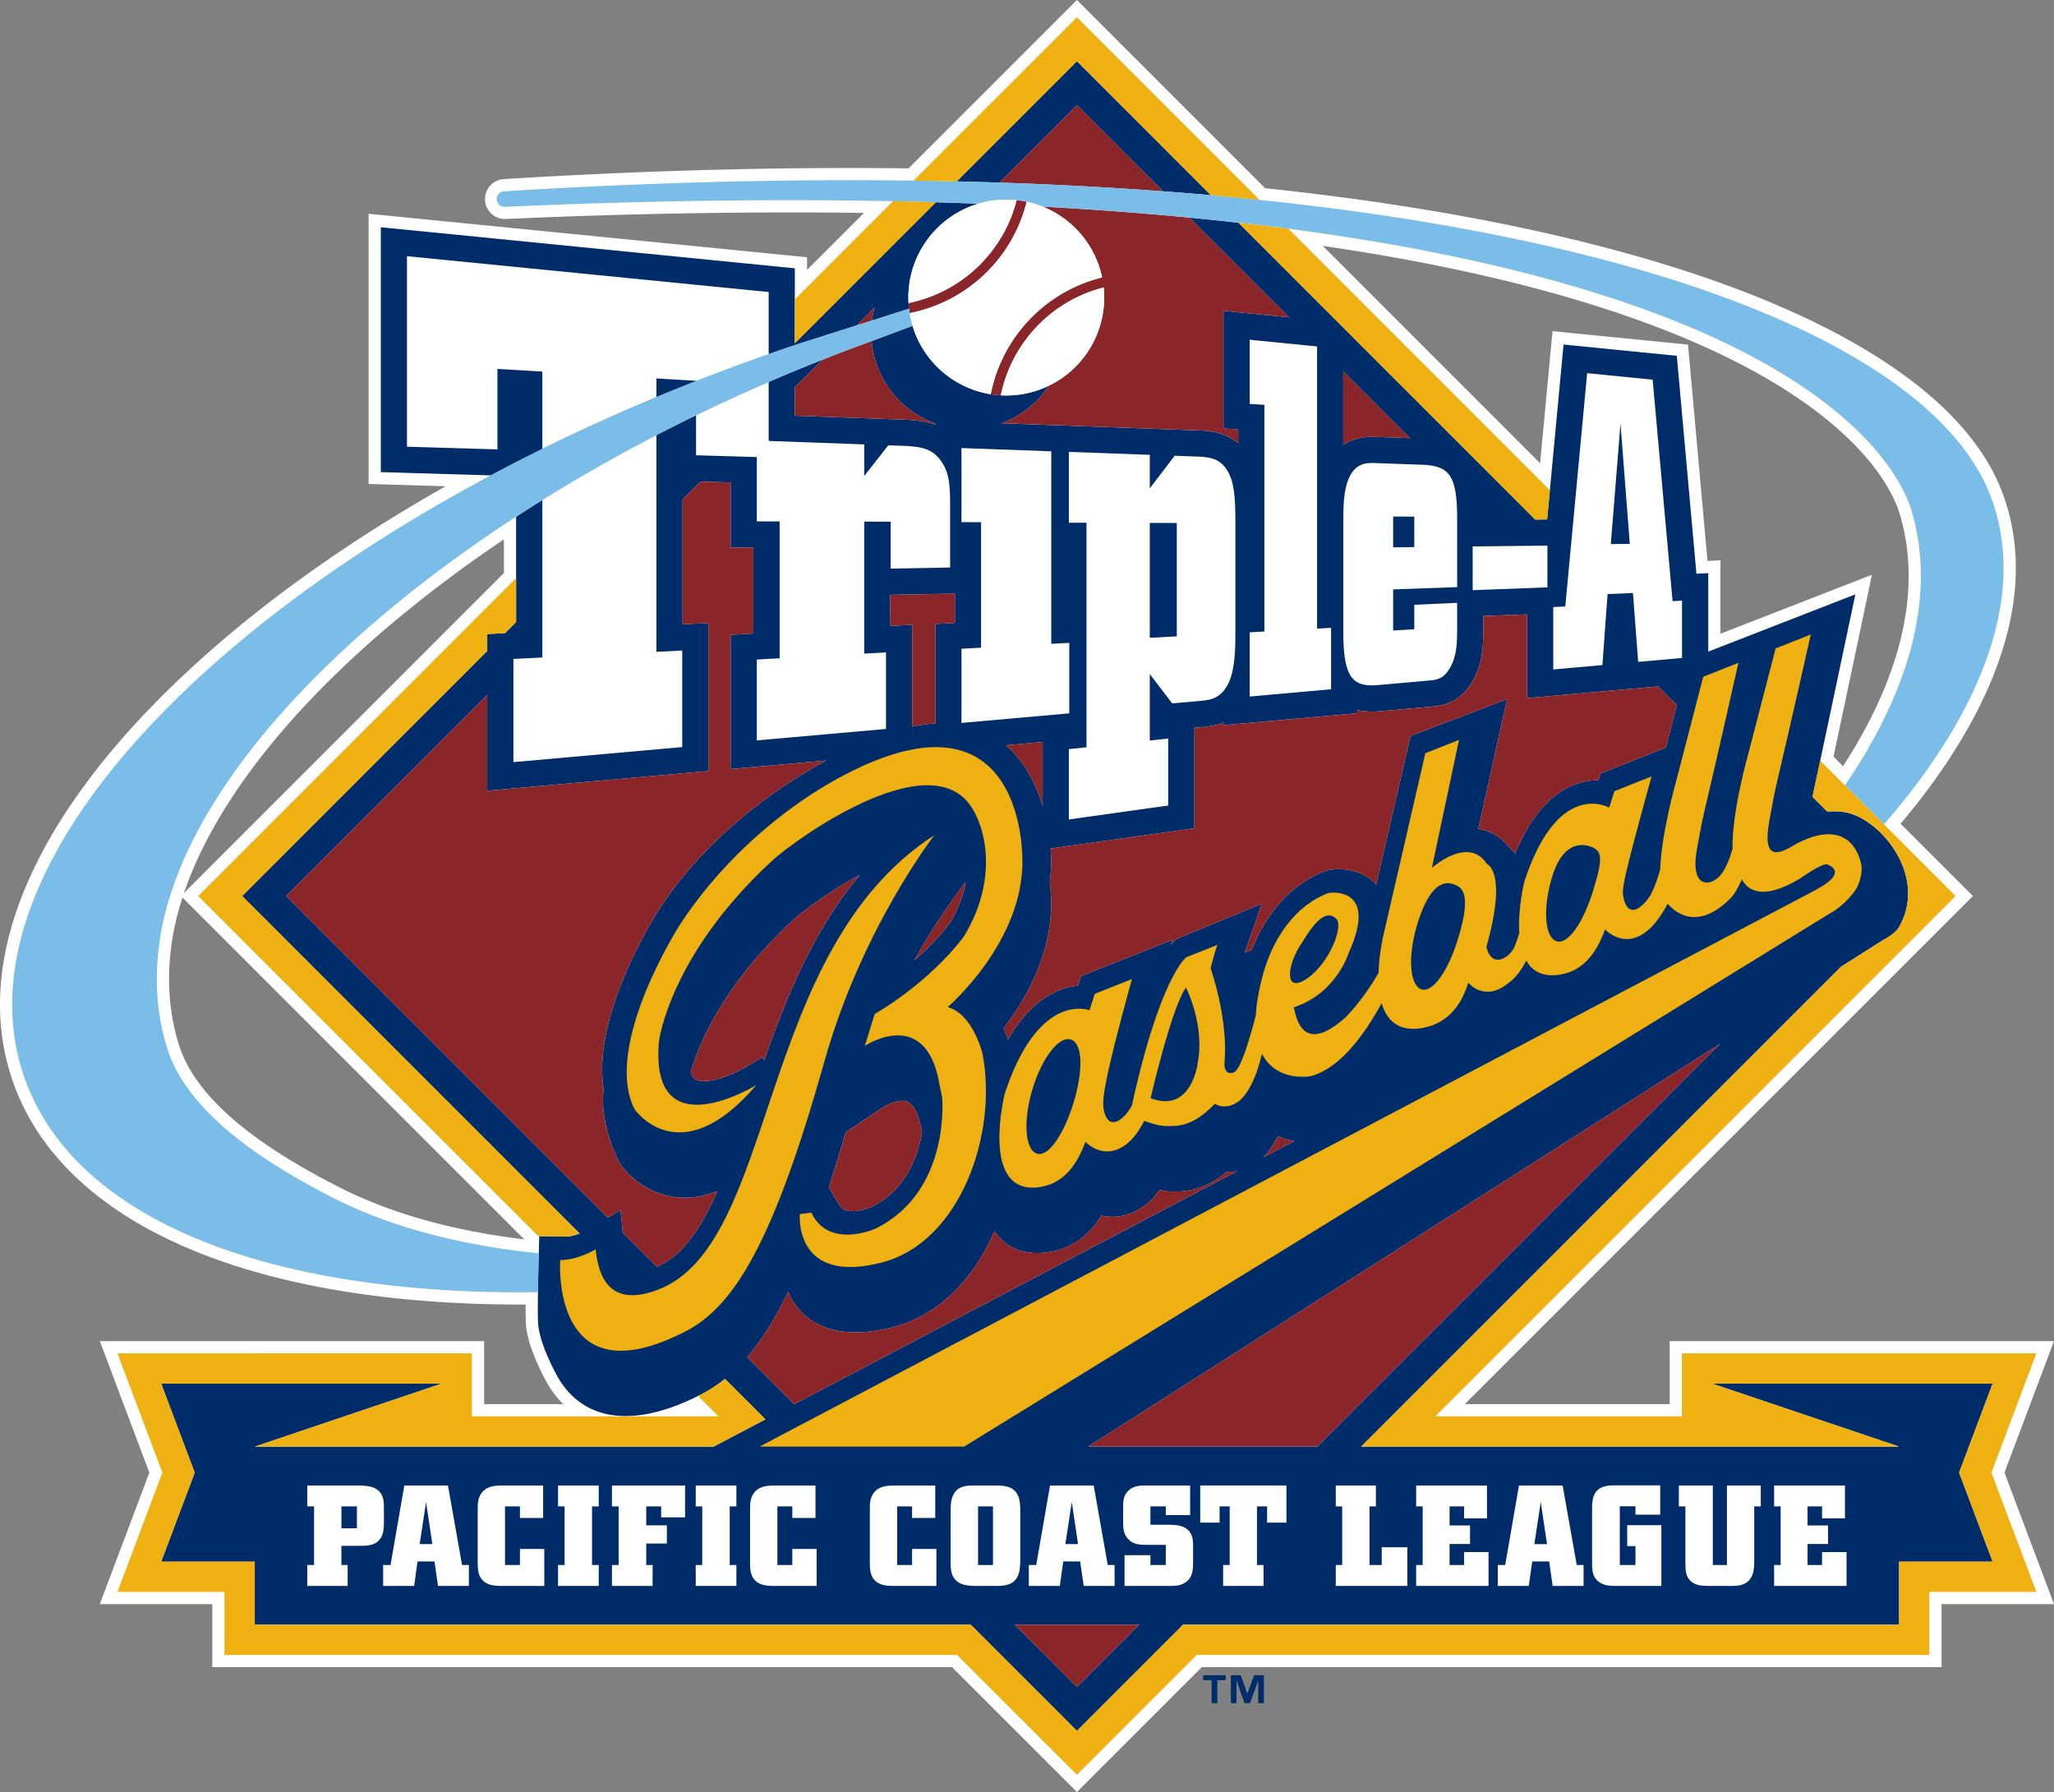 <svg xmlns="http://www.w3.org/2000/svg" viewBox="0 0 144 125.627"><rect x="0" y="0" width="144" height="125.627" fill="#808080" stroke="none"/><title>Pacific Coast League dark logo</title><path d="M128.543 53.043a5759.12 5759.12 0 0 0 2.366-11.203l.325-1.546-10.618 4.134v-5.149l-.908.045-1.366-15.167-9.499-.943-.87 9.26-15.238-15.238c8.072 1.179 15.128 2.797 21.088 4.843 15.641 5.368 18.765 12.005 19.349 13.91 1.581 5.183.211 11.293-3.963 17.722l-.666-.668zM63.741 21.738zM12.898 62.601c2.016-5.928 6.945-12.399 14.241-18.609a91.392 91.392 0 0 1 8.188-6.178v2.357l-22.429 22.43zm23.86 24.286c-5.047-.612-9.405-1.84-12.969-3.654-6.517-3.315-10.201-6.6-11.263-10.042-.652-2.106-.83-4.383-.53-6.766.143-1.141.41-2.311.796-3.503l23.966 23.965zM144 94.017h-26.942v4.419h-14.365l35.622-35.621-5.07-5.07c2.386-2.824 4.279-5.658 5.634-8.432 2.592-5.316 3.125-10.211 1.585-14.55-1.374-3.868-4.796-7.412-10.173-10.534-5.27-3.06-12.257-5.625-20.768-7.624-6.216-1.461-13.222-2.608-20.828-3.411L75.5 0 63.695 11.803c-1.372-.016-2.77-.025-4.163-.025-7.731 0-15.888.262-24.242.779a1.401 1.401 0 0 0 .084 2.797l.063-.001a450.68 450.68 0 0 1 19.871-.462c1.772 0 3.535.012 5.264.037l-3.992 3.991v-.885l-30.738-3.048v18.941l5.403.16c-7.083 4.009-13.208 8.411-18.239 13.113C2.362 57.148-1.963 67.232.827 75.598c2.792 8.365 12.301 13.834 26.776 15.399a83.59 83.59 0 0 0 9.248.454c-.003.759.007 1.259.031 1.516.134 1.393 1.019 3.146 1.393 3.836.343.632.75 1.178 1.215 1.633h-5.551v-4.419H6.998l3.473 9.218-3.473 9.218h7.885v4.419h51.861l8.756 8.755 8.756-8.755h51.86v-4.419H144l-3.473-9.218L144 94.017" fill="#fff"/><path d="M75.5 4.29l-8.429 8.429c1.006.023 2.002.051 2.994.085L75.5 7.369l6.041 6.043c1.129.084 2.247.175 3.353.273L75.5 4.29M63.729 21.646a6.866 6.866 0 0 1 4.856-7.366 307.02 307.02 0 0 0-2.977-.1l-9.885 9.884v-5.256L26.697 15.93v17.167l7.721.229c6.643-3.542 13.95-6.677 21.68-9.255l3.957-1.257 1.258-1.258a7.287 7.287 0 0 0-.18.917l2.596-.827M76.288 101.412c14.905-9.503 32.85-20.943 44.287-28.23l-28.229 28.23H76.288zm-.788 16.846l-4.362-4.361h8.723l-4.361 4.361zM55.68 98.439l-3.295-3.294c1.008-1.18 1.949-2.68 2.866-4.579.097.22.215.444.354.666 1.175 1.855 3.481 2.718 7.014 1.799 3.388-.881 5.744-3.577 7.097-6.725.685 1.007 1.842 1.734 3.695 1.488 1.326-.174 2.743-.848 3.81-2.577.899.197 1.997.078 3.078-.734.138-.104.336-.258.567-.501l.433-.576.447.097.239.017c1.029.029 2.35.022 4.008-1.375.237.015.484.003.737-.041L55.68 98.439zm-6.113-22.658c-.596.053-.949-.044-1.149-.597.169-.599.454-1.428.916-2.421 1.003-2.154 2.871-5.142 6.311-8.304.567-.521 2.451-1.952 4.641-3.13-3.243 3.842-5.167 8.599-6.698 12.979l-.165-.193-.899.554c-.239.146-1.713 1.004-2.957 1.112zm.236 8.779c-1.124 2.267-2.316 3.64-3.753 4.247l-2.387-2.384-.158-1.6-.897.544-22.553-22.552 14.104-14.104v6.722l15.507-1.382V43.677l-1.813.09v-8.752l1.255-1.255 2.116.062v4.558l1.597.004v6.026l-1.597.09v9.412l6.692-.597c-4.233 2.294-8.749 5.879-11.73 10.462 0 0-1.438 2.238-2.573 5.063-.853 2.121-1.701 4.961-1.289 7.521-.222 1.659.312 3.594 1.115 5.175 0 0 .154.228.317.418.138.163.339.375.598.602a5.63 5.63 0 0 0 2.363 1.251c1.089.271 2.297.213 3.583-.312-.162.365-.327.72-.497 1.065zm12.11-6.938c.065-.041.733-.461 1.354-.45.233.001 1.003.023 1.377 2.22a10.79 10.79 0 0 1-.199.885c-.441 1.629-1.369 3.35-3.371 4.351a3.668 3.668 0 0 1-1.173.275c-.563.028-.936-.112-1.17-.604l-.625-1.068c.389-1.194.783-2.477 1.189-3.86l2.618-1.749zm5.034-36.006v2.053l-1.376.077v6.971c-.508.028-1.049.1-1.621.217v-7.135l-1.526.082c-.004-.554-.012-1.346-.025-2.183l4.548-.082zm.747 20.314a8.95 8.95 0 0 1-1.088 2.762s-.463.648-1.382 1.579c-.32.325-.697.68-1.128 1.056l.343-.606c1.282-2.244 2.788-4.275 3.239-4.873l.016.082zm23.045 18.059l-2.167 1.145c.3-.306.663-.772 1.014-1.477.389.167.78.271 1.153.332zm-19.944-8.487c1.414-1.988 2.942-4.913 2.897-8.304a13.435 13.435 0 0 0-.092-1.365 11.02 11.02 0 0 0 .053-2.35l10.082-1.418v-7.048l.554-.048c.246-.026.56-.053.907-.137.187-.041.38-.101.579-.182v.186l9.377-.838v-.225c.492.113 1.032.135 1.626.081l3.589-.32c.731-.066 2.009-.232 2.916-1.859a5.527 5.527 0 0 0 .626-1.962c.08-.58.083-1.143.083-1.652v-.881l3.066-.113v5.871l9.19-.816 1.313 1.312-.771 2.972-4.571 1.814-.151.483c-1.82-.027-4.136 1.045-5.852 5.129a2.48 2.48 0 0 0-.441-.464c-.626-.798-1.396-1.153-2.139-1.247l2.021-9.11-6.77 2.583-2.403 10.425a3.182 3.182 0 0 0-.472-.429c-.663-.488-1.395-.614-1.844-.646-.429-.033-.937.008-1.211.108-2.575.944-4.276 3.173-5.199 5.529l-.495.202 1.194-3.427-5.94 2.455a2.728 2.728 0 0 0-.422.414l.095-.337-6.402 2.541-.213.668c-1.455.148-3.32 1.027-4.905 3.779a9.083 9.083 0 0 0-.308-.789c.143-.188.286-.381.433-.585zm2.303-19.487v4.49c-.463-1.538-1.255-3.131-2.569-4.261l2.569-.229zm21.074-25.974l4.672 4.674-2.361-.087c-.465-.017-1.426-.032-2.311.556v-5.143zm45.526 70.953h-19.665l13.105 4.418H95.426l33.627-33.627c1.91-1.216 3-1.906 3.016-1.914.145-.053.835-.493 1.027-.814a4.7 4.7 0 0 0 .654-1.969l.021-.525c-.041-2.744-2.432-5.222-4.336-5.606a4.644 4.644 0 0 0-1.331-.061l-1.037-1.037c.829-3.839 3.007-14.193 3.007-14.193l-10.312 4.015v-5.502l-.83.042-1.376-15.28-7.94-.788-1.151 12.261-.833.01-20.808-20.81a214.72 214.72 0 0 0-3.437-.357l6.989 6.989-4.599-.456v8.246l1.032.068v.977a3.403 3.403 0 0 0-.75-.486 3.955 3.955 0 0 0-1.001-.319 8.758 8.758 0 0 0-.742-.09l-14.093-.512a6.826 6.826 0 0 0 3.317-2.635 6.867 6.867 0 0 1-9.565-4.196l-2.868 1.068a6.796 6.796 0 0 0 4.464 5.78v.084l-.134-.05a5.458 5.458 0 0 0-.963-.217c-.238-.03-.521-.052-.748-.073l-8.002-.292v-1.997l1.923-1.922c-7.796 3.074-15.076 6.84-21.464 11.001v7.382l-.779.78-1.245.062v1.183L16.976 62.815l23.658 23.658c-.344.133-.696.22-.974.218l-1.854-.033s-.165 5.25-.072 6.227c.091.952.637 2.302 1.292 3.51 1.598 2.944 4.953 4.025 10.167 1.338a9.787 9.787 0 0 0 1.632-1.067l2.835 2.836-3.631 1.912h-32.17l13.104-4.418H11.299l2.351 6.242-2.351 6.241h6.56v4.42h50.198l7.443 7.441 7.441-7.441h50.198v-4.42h6.56l-2.351-6.241 2.35-6.244" fill="#002d6a"/><path d="M75.5 7.369l-5.434 5.435c3.947.128 7.775.332 11.475.609L75.5 7.369M59.902 84.904a3.699 3.699 0 0 0 1.173-.275c2.001-1.001 2.93-2.722 3.371-4.351.083-.304.147-.603.199-.885-.374-2.197-1.144-2.219-1.377-2.22-.622-.011-1.289.409-1.354.45l-2.617 1.749c-.406 1.384-.8 2.667-1.189 3.86l.625 1.068c.233.492.605.632 1.169.604M64.095 67.327c.431-.376.808-.731 1.128-1.056.919-.931 1.382-1.579 1.382-1.579a8.9 8.9 0 0 0 1.088-2.762l-.018-.082c-.451.598-1.957 2.629-3.239 4.873l-.341.606M96.482 30.628l2.361.086-4.672-4.674v5.144c.886-.588 1.846-.573 2.311-.556M95.152 49.774V50l-9.377.838v-.187c-.198.08-.392.141-.579.183-.347.083-.661.109-.907.136l-.554.048v7.047l-10.082 1.418c.022.286.035.548.039.778.006.533-.025 1.06-.092 1.572.061.508.086.97.092 1.365.044 3.391-1.483 6.316-2.897 8.304-.147.204-.29.397-.433.585.134.305.236.572.308.789 1.585-2.752 3.449-3.631 4.905-3.779l.213-.667 6.402-2.542-.095.337c.181-.213.326-.341.422-.414l5.94-2.455-1.194 3.427.495-.202c.923-2.356 2.624-4.585 5.199-5.529.274-.101.782-.142 1.211-.107.449.031 1.181.157 1.844.646.175.131.333.273.472.429l2.403-10.425 6.77-2.583-2.021 9.11c.744.093 1.513.448 2.139 1.247.158.127.307.282.441.464 1.716-4.083 4.031-5.156 5.852-5.129l.151-.483 4.571-1.814.771-2.972-1.313-1.312-9.19.816v-5.871l-3.066.113v.882c0 .51-.004 1.073-.083 1.652a5.538 5.538 0 0 1-.626 1.963c-.907 1.626-2.185 1.792-2.916 1.858l-3.589.32c-.594.053-1.134.032-1.626-.082M88.573 81.134l2.167-1.145a4.94 4.94 0 0 1-1.153-.332c-.352.705-.714 1.171-1.014 1.477M73.098 56.505v-4.49l-2.569.229c1.314 1.13 2.106 2.723 2.569 4.261M85.775 21.789l4.599.455-6.989-6.989a249.284 249.284 0 0 0-10.283-.768 6.88 6.88 0 0 1 4.164 4.961 10.543 10.543 0 0 0-7.81 8.188c.232.037.47.062.71.075a9.833 9.833 0 0 1 7.209-7.556 6.865 6.865 0 0 1-3.834 6.882 6.811 6.811 0 0 1-3.318 2.635l14.093.512c.221.02.508.047.742.09.289.053.636.145 1.001.319.267.128.52.288.75.486v-.978l-1.032-.067v-8.245M71.977 14.145a6.853 6.853 0 0 0-.705-.112 9.832 9.832 0 0 1-7.578 7.21c.013.24.04.477.077.71a10.546 10.546 0 0 0 8.206-7.808M85.993 82.144c-1.658 1.397-2.979 1.404-4.008 1.375l-.239-.017-.447-.097-.433.576a4.375 4.375 0 0 1-.567.501c-1.081.812-2.179.931-3.078.734-1.067 1.729-2.484 2.403-3.81 2.577-1.854.246-3.01-.481-3.695-1.488-1.353 3.148-3.708 5.844-7.097 6.725-3.532.919-5.838.057-7.014-1.799a5.183 5.183 0 0 1-.354-.666c-.917 1.898-1.858 3.399-2.866 4.579l3.295 3.294 31.05-16.337a3.09 3.09 0 0 1-.737.043M46.715 83.809a5.63 5.63 0 0 1-2.363-1.251 5.82 5.82 0 0 1-.598-.602c-.163-.19-.317-.418-.317-.418-.803-1.582-1.337-3.517-1.115-5.175-.412-2.561.437-5.4 1.289-7.521 1.135-2.825 2.573-5.063 2.573-5.063 2.981-4.583 7.497-8.168 11.73-10.462l-6.692.597v-9.412l1.597-.09v-6.026l-1.597-.004v-4.558l-2.116-.062-1.255 1.255v8.752l1.813-.09v10.374l-15.507 1.382v-6.722L20.055 62.815l22.553 22.552.897-.544.158 1.6 2.387 2.384c1.437-.607 2.629-1.98 3.753-4.247.17-.344.335-.7.495-1.062-1.286.524-2.494.582-3.583.311" fill="#8a2529"/><path d="M55.645 64.459c-3.44 3.162-5.307 6.149-6.311 8.304a16.307 16.307 0 0 0-.916 2.421c.201.554.554.65 1.149.597 1.243-.108 2.717-.966 2.956-1.113l.899-.554.165.193c1.531-4.379 3.455-9.136 6.698-12.979-2.189 1.179-4.073 2.61-4.64 3.131M63.726 29.434c.227.021.51.043.748.073.322.044.646.114.963.217l.134.05v-.084a6.801 6.801 0 0 1-4.463-5.782l2.933-1.089-3.752 1.393c-.888.327-1.768.665-2.643 1.011l-1.923 1.922v1.997l8.003.292M92.345 101.412l28.229-28.23c-11.437 7.287-29.381 18.727-44.287 28.23h16.058M71.138 113.896l4.362 4.362 4.361-4.362h-8.723M63.799 21.625l-2.665.846-.001.001 2.666-.847M62.424 43.881l1.526-.082v7.135a11.167 11.167 0 0 1 1.621-.217v-6.971l1.376-.077v-2.053l-4.548.083c.013.836.02 1.628.025 2.182M61.315 21.553l-1.261 1.261 1.079-.343c.039-.314.103-.618.182-.918" fill="#8a2529"/><path d="M139.656 35.049c-2.621-7.377-13.392-13.633-30.331-17.612-18.959-4.455-44.542-5.849-73.984-4.026a.543.543 0 0 0 .058 1.087c12.065-.536 23.136-.605 33.189-.218a6.846 6.846 0 0 1 4.514.208c16.75.906 30.475 3.17 40.999 6.782 16.032 5.502 19.276 12.468 19.89 14.47 1.788 5.86-.046 12.594-4.648 19.314l2.737 2.736c2.574-2.96 4.603-5.93 6.03-8.852 2.487-5.104 3.006-9.777 1.546-13.889" fill="#79bde8"/><path d="M75.5 1.209L64.041 12.666c1.015.015 2.029.029 3.03.053L75.5 4.29l9.394 9.396c1.15.101 2.287.212 3.411.328L75.5 1.209M90.329 16.04c-1.151-.152-2.32-.295-3.511-.43l20.812 20.813.833-.01.193-2.046L90.329 16.04M62.603 14.106l-6.879 6.878v3.081l9.889-9.888c-.991-.029-1.998-.052-3.01-.071M37.806 86.658l1.854.033c.278.003.63-.085.974-.218L16.976 62.815l17.183-17.183v-1.183l1.245-.062.779-.78v-3.082l-22.289 22.29 23.91 23.91.002-.067" fill="#eeb111"/><path d="M142.764 94.873h-24.851v4.418h-17.287l36.478-36.476-9.495-9.494c-.21.985-.398 1.862-.544 2.538l1.037 1.037a4.644 4.644 0 0 1 1.331.061c1.904.384 4.295 2.862 4.336 5.606l-.021.525a4.695 4.695 0 0 1-.654 1.969c-.192.321-.882.761-1.027.814-.016.007-1.106.697-3.016 1.914l-33.627 33.627h37.713l-13.105-4.418h19.665l-2.351 6.242 2.351 6.241h-6.56v4.42H82.94l-7.441 7.441-7.443-7.441H17.859v-4.42h-6.56l2.351-6.241-2.351-6.242h19.664l-13.104 4.418H50.03l3.631-1.912-2.835-2.836a9.787 9.787 0 0 1-1.632 1.067c-.088.044-.171.08-.258.123l1.435 1.437H33.084v-4.418H8.234l3.15 8.362-3.15 8.363h7.504v4.418h51.36l8.402 8.402 8.401-8.402h51.359v-4.418h7.504l-3.15-8.363 3.15-8.362" fill="#eeb111"/><path d="M48.073 93.328c3.494-1.798 6.229-6.51 9.744-18.985 2.615-9.277 7.69-15.796 7.69-15.796-12.589 8.117-10.939 28.786-19.466 31.899-2.945 1.074-4.04-.438-4.282-2.865 0 0-1.268.768-2.483.754-.001.001-.716 9.899 8.797 4.993M72.394 76.32c.671-2.201 1.884-3.741 2.706-3.434.823.305.835 2.208.166 4.411-.673 2.203-1.773 3.873-2.598 3.565-.822-.306-.945-2.34-.274-4.542zm10.751-7.08s1.351 2.59.816 5.32c0 0-.437 3.526-3.297 2.427 0 0 1.5-6.465 2.481-7.747zm8.166-3.208c.888-1.472 1.694-2.296 2.374-1.616.355.33.022 1.669-.815 2.896-.841 1.229-1.919 1.849-2.27 1.518-.355-.332-.13-1.57.711-2.798zm8.046-1.226c.672-2.203 1.56-3.291 2.706-2.755.823.304.837 1.528.165 3.73-.67 2.204-1.771 3.875-2.597 3.566-.821-.306-.944-2.341-.274-4.541zm9.468-3.373c.673-2.201 1.883-2.385 2.707-2.077.825.305.838.851.166 3.056-.671 2.2-1.773 3.871-2.597 3.564-.823-.305-.946-2.34-.276-4.543zM72.827 83.227c1.089-.146 2.401-.767 3.268-3.184 0 0 1.256 1.386 2.851.188.155-.119.488-.384.885-.985l.229-.373.163-.297c.241.095.941.346 1.444.36.919.024 1.937.066 3.507-1.561 0 0 .655.521 1.643-.151 0 0 1.032-.632 1.655-3.356.97 1.92 3.2 1.65 3.557 1.539 1.94-.604 3.59-2.796 4.834-5.08.34 1.166 1.136 2.015 2.8 1.749 1.605-.258 2.72-1.358 3.271-3.183 0 0 1.077 1.33 2.674.132.219-.167.79-.499 1.396-1.682.404.712 1.101 1.15 2.255.996 1.089-.144 2.405-.765 3.269-3.183 0 0 1.255 1.385 2.85.186.229-.171.834-.662 1.54-1.988.066.062 1.758 2.333 4.453-.429.153-.159.438-.563.745-1.283.294.569 1.21 1.665 4.07-.047 0 0 1.583-1.136 1.925-.994 1.048.435.435 1.116-.837 1.799L53.25 101.412h14.343l60.645-37.348c.637-.306 1.594-1.188 1.973-1.882.321-.735.37-1.307.229-1.79-.759-2.612-3.012-1.866-3.679-1.613-.667.255-.97.462-.97.462-.996.587-2.287 1.244-1.745-1.717.629-3.452.002-.134 2.903-13.046l-2.464.98-1.874 7.221s-1.209 4.203-1.149 6.833c-.179.637-.422 1.248-.744 1.714-.637.92-2.291 1.246-1.748-1.717.63-3.45.004-.132 2.904-13.043l-2.465.978-1.873 7.224s-1.058 3.675-1.146 6.302c-.181.615-.383 1.19-.604 1.637-.354.719-1.557 2.016-1.951.399-.154-.631-.166-.889 1.951-8.577l-2.604 1.036-.367 1.152s-3.578-2.084-5.953 5.203c0 0-.46 1.86-.351 3.598-.098.326-.205.638-.321.925-.302.747-1.592 1.656-1.984.036 1.51-5.312.038-5.809.038-5.809-1.299-2.027-3.859.275-3.859.275l1.902-8.977-2.36.935-2.934 12.735s-.308 1.252-.348 2.662c-1.146 2.009-2.365 3.17-2.365 3.17-2.787 2.437-3.356.326-3.572-.755 2.999-.977 3.84-3.804 3.84-3.804 2.167-4.771-1.393-4.215-1.393-4.215-2.357.865-3.919 3.199-4.606 5.706-.307 1.124-.464 2.075-.51 2.879-.446 1.736-1.104 3.943-1.576 4.007 0 0-.678.294-.615-.764 0 0 .339-2.538-.972-6.544 0 0 .239-.989.465-1.638l-2.186.87s-.999.771-2.31 4.766c-.467 1.423-.974 3.259-1.489 5.614-.355.721-1.557 2.018-1.953.399-.153-.632-.164-1.566 1.953-9.254l-2.606 1.035-.367 1.151s-3.576-1.405-5.954 5.883c.001 0-1.747 7.069 2.398 6.521" fill="#eeb111"/><path d="M53.02 76.069s-7.52 4.634-6.82-3.088c0 0 .749-6.044 7.964-12.67 1.574-1.447 10.557-7.912 13.711-4.046 1.191 1.462 2.203 5.255-.293 9.372 0 0-2.068 2.956-6.263 5.456l-.688 2.226s4.336-2.898 5.255 2.813l.165.788s.639 6.552-4.629 9.191c0 0-3.293 1.528-4.544-1.104l-.805.109s-.446 5.001 5.762 3.386c5.478-1.424 8.139-8.993 7.043-14.652 0 0-.679-2.793-2.444-3.247 0 0 5.322-4.536 5.244-10.321-.045-3.329-1.521-10.685-10.7-6.8-4.624 1.961-9.859 6.041-13.328 11.371 0 0-5.425 8.45-3.161 12.91.002.001 3.165 4.598 8.531-1.694" fill="#eeb111"/><path d="M82.502 44.61l-1.894.103v-8.054l1.894.004v7.947zm1.696-12.594l-1.846-.067-1.744 2.287v-2.351l-5.674-.206v4.966l1.238.003v15.739l-1.238.131v4.929l6.967-.979v-4.693l-1.293.137v-4.66l1.571 2.058 1.948-.172c.7-.063 1.491-.134 2.037-1.327.425-.964.446-2.358.446-3.499v-7.639c0-1.25-.021-2.534-.4-3.368-.52-1.161-1.334-1.227-2.012-1.289M99.151 38.352l-1.482.018v-2.161l1.482.009v2.134zm.67-5.767l-3.407-.123c-.587-.021-1.529-.057-1.986 1.438-.253.806-.253 1.883-.253 2.892v7.512c0 3.199.646 3.882 2.437 3.722l3.589-.319c.509-.046 1.013-.091 1.476-.925.462-.825.48-1.773.48-2.72v-1.801l-3.006.136v1.715l-1.482.087v-2.881l4.488-.158v-4.952c-.018-2.874-.572-3.526-2.336-3.623M112.929 38.141l.679-8.442.652 8.429-1.331.013zm4.331 4l-1.398-15.525-4.591-.455-1.534 16.354-.842.043v4.374l3.444-.307.363-4.976 1.779-.078.367 4.829 3.074-.273v-4.021l-.662.035M103.246 41.373l5.24-.198v-2.924l-5.24.055v3.067" fill="#fff"/><path fill="#fff" d="M74.963 45.066l-1.262.069V31.639l-6.295-.229v5.194l1.374.002v8.8l-1.374.074v5.199l7.557-.671v-4.942M92.336 24.285l-4.724-.468v4.498l1.031.066v15.89l-1.031.058v4.499l5.705-.508v-4.306l-.981.055V24.285M38.02 31.473a137.43 137.43 0 0 1 7.997-3.625V26.53l2.782.164v.031c1.673-.656 3.37-1.287 5.09-1.89v-4.364l-25.356-2.514v13.358l6.341.188v-5.642l3.147.187v5.425M71.272 14.033a6.864 6.864 0 0 0-7.578 7.209 9.83 9.83 0 0 0 7.578-7.209M70.166 27.712a6.864 6.864 0 0 0 7.209-7.558 9.834 9.834 0 0 0-7.209 7.558"/><path d="M63.77 21.953a6.865 6.865 0 0 0 5.686 5.682 10.543 10.543 0 0 1 7.81-8.187 6.872 6.872 0 0 0-5.289-5.304 10.544 10.544 0 0 1-8.207 7.809M63.609 31.266l-1.331-.05-1.688 2.155v-2.217l-6.701-.243v-4.132a124.482 124.482 0 0 0-5.09 2.33v2.807l4.259.125v4.509l1.6.005v9.593l-1.6.088v5.668l9.057-.803v-5.365l-1.525.085v-9.253l1.852.005v3.288l4.168-.076v-4.801c-.029-.863-.029-1.807-.622-2.646-.66-.968-1.576-1.002-2.379-1.072M46.018 30.504a115.21 115.21 0 0 0-7.997 4.548v11.042l-2.027.101v7.232l11.836-1.055v-6.767l-1.813.091V30.504" fill="#fff"/><path d="M60.289 24.212l3.686-1.369a6.849 6.849 0 0 1-.246-1.197l-7.631 2.424c-17.14 5.716-32.234 14.152-42.509 23.755C3.206 57.531-1.04 67.298 1.638 75.327c2.679 8.028 11.934 13.293 26.056 14.819 3.189.344 6.542.489 10.02.441.013-.935.037-1.957.057-2.725-5.495-.56-10.387-1.838-14.372-3.867-5.07-2.579-10.312-6.076-11.691-10.551-.7-2.261-.873-4.657-.563-7.125 1.858-14.795 22.933-32.446 49.144-42.107" fill="#79bde8"/><path d="M25.022 105.604h-1.086v1.537h1.086v-1.537zm-3.48-1.465h3.51c.509.01.958.021 1.316.24.538.328.548.888.548 1.315v.919c0 .357 0 .797-.18 1.136-.329.618-1.017.618-1.545.618h-1.257v1.347h.438v1.466H21.54v-1.466h.478v-4.11h-.478v-1.465M29.871 105.295l-.449 2.951h.888l-.439-2.951zm-1.526-1.156h3.061l.987 5.575h.479v1.466h-2.164l-.249-1.717h-1.187l-.239 1.717H26.86v-1.466h.519l.966-5.575M38.077 104.139v2.274h-1.625v-.81h-1.047v4.11h1.047v-1.126h1.706v2.592h-2.892c-.29 0-.569 0-.848-.07-.918-.248-.928-1.048-.928-1.535v-3.73c0-.419 0-.846.299-1.217.389-.479.977-.488 1.526-.488h2.762M39.123 104.139h2.853v1.465h-.47v4.11h.47v1.466h-2.853v-1.466h.459v-4.11h-.459v-1.465M42.902 104.139h5.126v2.234h-1.675v-.769h-1.047v1.328h1.446v1.275h-1.446v1.507h.448v1.466h-2.852v-1.466h.468v-4.11h-.468v-1.465M48.776 104.139h2.851v1.465h-.468v4.11h.468v1.466h-2.851v-1.466h.457v-4.11h-.457v-1.465M57.172 104.139v2.274h-1.626v-.81h-1.047v4.11h1.047v-1.126h1.705v2.592H54.36c-.289 0-.568 0-.848-.07-.917-.248-.927-1.048-.927-1.535v-3.73c0-.419 0-.846.298-1.217.389-.479.978-.488 1.526-.488h2.763M65.567 104.139v2.274h-1.625v-.81h-1.046v4.11h1.046v-1.126h1.706v2.592h-2.893c-.289 0-.567 0-.847-.07-.917-.248-.927-1.048-.927-1.535v-3.73c0-.419 0-.846.299-1.217.389-.479.978-.488 1.526-.488h2.761M69.615 105.604h-1.046v4.11h1.046v-4.11zm.08-1.465c.668 0 1.297.031 1.626.608.209.37.209.838.209 1.417v2.91c0 .4 0 .828-.088 1.168-.25.929-1.067.938-1.676.938H68.49c-.44 0-1.017-.009-1.406-.329-.439-.368-.439-.908-.439-1.365v-3.442c0-.408 0-.817.15-1.165.299-.739.998-.739 1.525-.739h1.375M75.14 105.295l-.45 2.951h.888l-.438-2.951zm-1.526-1.156h3.061l.987 5.575h.479v1.466h-2.164l-.25-1.717H74.54l-.238 1.717h-2.174v-1.466h.519l.967-5.575M83.436 104.139v2.075h-1.705v-.61h-1.078v1.287h1.287c.389.01.837.01 1.196.25.508.329.508.867.508 1.276v1.126c-.009.479-.009 1.118-.647 1.455-.329.182-.659.182-1.008.182h-3.15v-2.154h1.814v.688h1.078v-1.416h-1.406c-.409-.011-.849-.011-1.206-.378-.349-.352-.37-.75-.38-1.146v-1.17c.01-.378.021-.748.341-1.074.368-.381.856-.391 1.255-.391h3.101M90.188 104.139v2.603h-1.356v-1.138h-.709v4.11h.46v1.466H85.75v-1.466h.46v-4.11h-.709v1.138h-1.356v-2.603h6.043M93.648 104.139h2.812v1.465h-.448v4.11h.858v-1.247h1.794v2.713h-5.016v-1.466h.449v-4.11h-.449v-1.465M99.282 104.139h4.967v2.303h-1.606v-.838h-1.017v1.337h1.434v1.297h-1.434v1.476h1.017v-.907h1.714v2.373h-5.075v-1.466h.458v-4.11h-.458v-1.465M108.017 105.295l-.449 2.953h.888l-.439-2.953zm-1.526-1.156h3.062l.987 5.575h.479v1.466h-2.164l-.249-1.717h-1.187l-.24 1.717h-2.173v-1.466h.519l.966-5.575M116.393 104.129v2.055h-1.735v-.588h-1.098v4.118h1.098v-1.327h-.579v-1.466h2.394v4.259h-3.172c-.379 0-.777 0-1.157-.251-.499-.327-.528-.815-.528-1.414v-3.65c0-.399 0-.867.229-1.217.349-.52.948-.52 1.516-.52h3.032M117.699 104.139h2.383v5.575h.988v-5.575h2.373v1.465h-.459v3.671c0 .439.01.988-.26 1.376-.348.521-.926.529-1.375.529h-1.646c-.379-.009-.797-.021-1.147-.318-.377-.33-.398-.759-.398-1.376v-3.882h-.459v-1.465M124.378 104.139h4.967v2.303h-1.606v-.838h-1.017v1.337h1.438v1.297h-1.438v1.476h1.017v-.907h1.716v2.373h-5.077v-1.466h.459v-4.11h-.459v-1.465" fill="#fff"/><g fill="#002d6a"><path d="M87.447 118.719h-.01l-.453-1.279h-.692v1.957h.397v-1.557h.011l.548 1.557h.386l.567-1.557h.01v1.557h.398v-1.957h-.686zM84.352 117.788h.59v1.609h.401v-1.609h.589v-.348h-1.58z"/></g></svg>